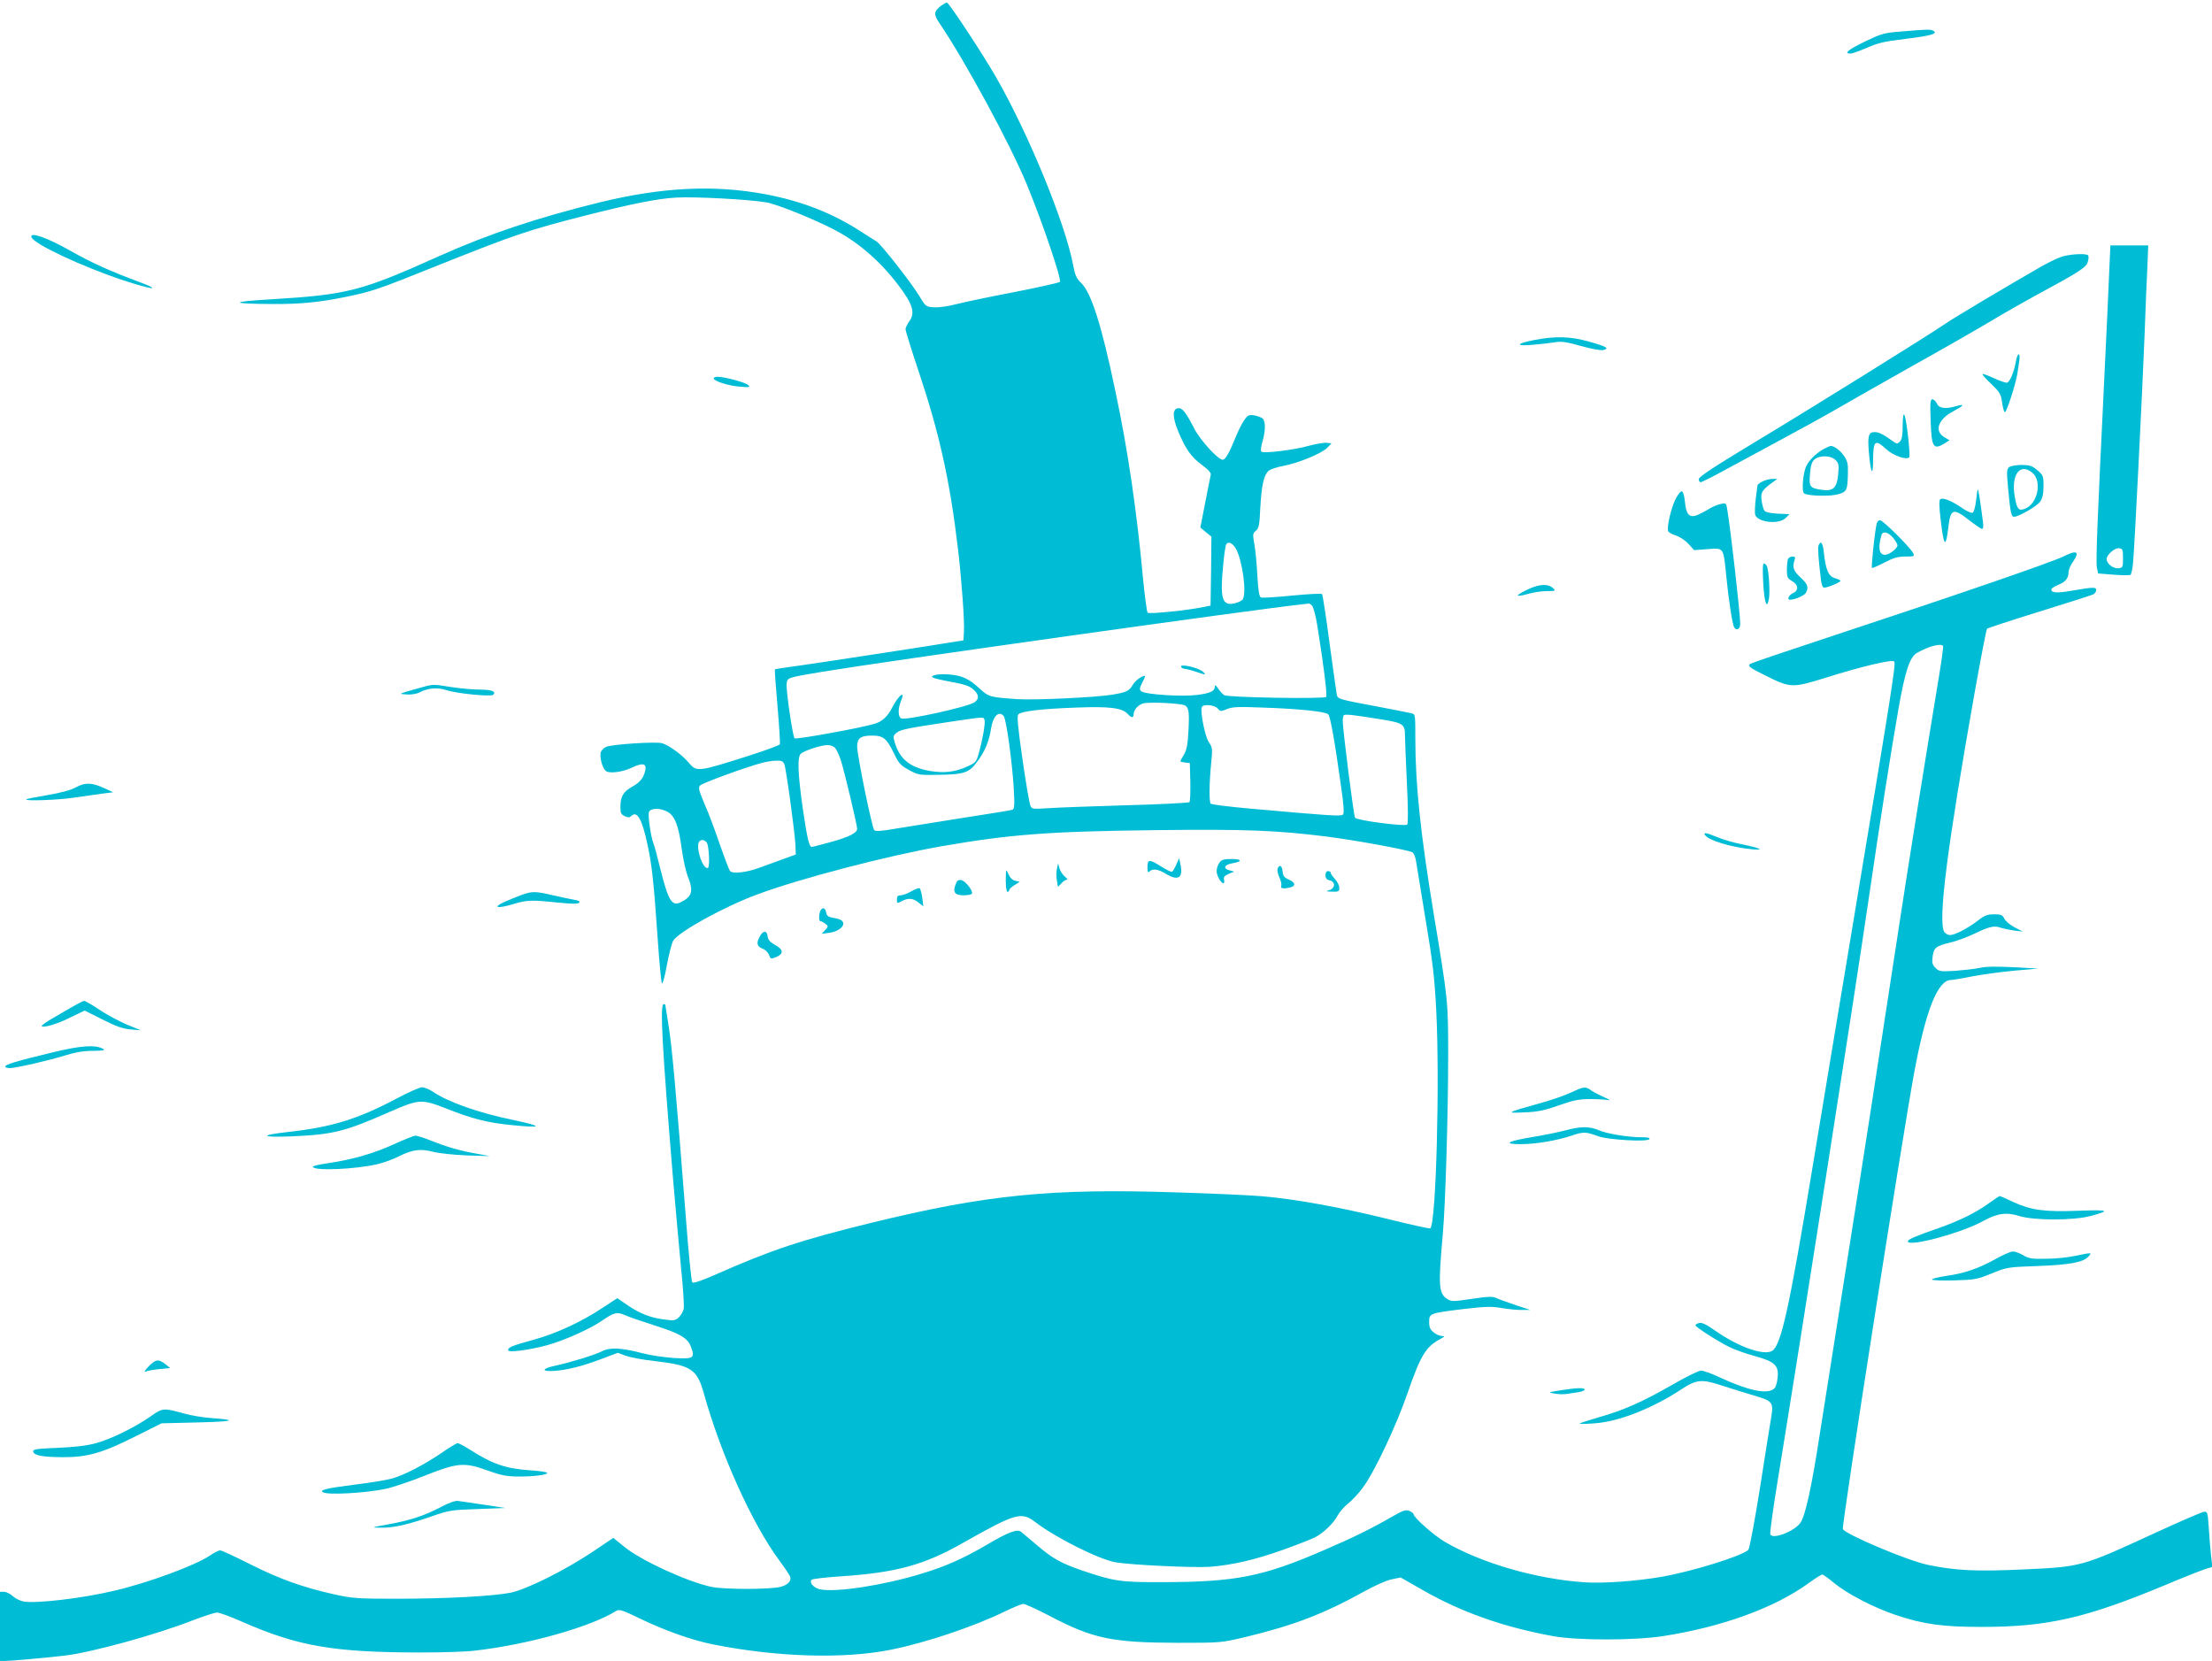 <?xml version="1.0" standalone="no"?>
<!DOCTYPE svg PUBLIC "-//W3C//DTD SVG 20010904//EN"
 "http://www.w3.org/TR/2001/REC-SVG-20010904/DTD/svg10.dtd">
<svg version="1.0" xmlns="http://www.w3.org/2000/svg"
 width="1280pt" height="961pt" viewBox="0 0 1280 961"
 preserveAspectRatio="xMidYMid meet">
<g transform="translate(0,961) scale(0.1,-0.1)"
fill="#00bcd4" stroke="none">
<path d="M5442 9574 c-38 -30 -40 -48 -7 -96 151 -223 409 -698 508 -938 90
-219 202 -549 190 -561 -5 -5 -126 -32 -269 -60 -142 -27 -293 -59 -335 -70
-42 -11 -97 -19 -124 -17 -48 3 -48 3 -89 71 -47 77 -220 297 -245 311 -9 5
-45 28 -81 51 -169 111 -348 181 -560 221 -298 56 -600 41 -960 -47 -359 -88
-646 -184 -927 -310 -456 -205 -532 -224 -978 -251 -241 -14 -235 -26 15 -27
152 -1 269 10 415 40 157 32 190 43 540 184 446 178 519 203 860 290 271 68
410 96 520 102 108 6 423 -11 520 -28 59 -10 256 -89 379 -151 144 -72 274
-183 383 -326 85 -111 101 -163 64 -212 -11 -16 -21 -36 -21 -45 0 -9 33 -116
74 -238 121 -360 183 -638 230 -1037 21 -180 38 -417 34 -475 l-3 -50 -45 -7
c-90 -16 -769 -120 -904 -139 -77 -10 -141 -20 -142 -22 -2 -1 5 -97 15 -212
10 -116 16 -215 14 -221 -2 -6 -84 -36 -181 -67 -300 -95 -300 -95 -349 -37
-40 46 -112 98 -152 110 -35 10 -287 -6 -323 -21 -14 -6 -29 -21 -32 -33 -7
-29 10 -90 29 -106 21 -18 100 -7 157 21 56 27 81 21 72 -18 -10 -45 -30 -69
-76 -95 -50 -27 -68 -57 -68 -116 0 -36 4 -44 25 -54 19 -9 28 -9 37 0 35 35
64 -18 96 -170 24 -110 36 -220 58 -543 9 -132 20 -246 24 -254 4 -8 17 37 29
105 12 66 29 129 37 142 35 53 294 196 486 267 247 92 753 224 1068 279 397
69 623 86 1245 93 517 6 690 -1 980 -37 166 -21 467 -76 497 -91 10 -6 19 -27
23 -57 4 -26 29 -177 55 -337 41 -243 51 -328 61 -522 21 -417 -1 -1226 -34
-1260 -4 -3 -118 22 -254 56 -273 67 -531 114 -723 130 -69 6 -290 16 -491 22
-728 24 -1100 -13 -1767 -176 -408 -100 -575 -155 -912 -304 -71 -31 -118 -47
-124 -41 -5 5 -22 172 -37 372 -57 732 -80 986 -99 1106 -11 67 -20 125 -20
127 0 3 -4 5 -10 5 -22 0 -8 -254 55 -1015 14 -165 35 -395 46 -511 12 -116
19 -223 15 -238 -3 -14 -16 -36 -27 -47 -18 -18 -29 -21 -73 -15 -84 9 -148
33 -218 80 l-66 45 -84 -55 c-123 -82 -268 -149 -398 -185 -125 -34 -150 -44
-150 -61 0 -15 112 -1 223 28 99 27 248 93 321 143 69 48 87 52 132 32 21 -10
98 -36 170 -59 150 -48 193 -73 212 -124 25 -66 16 -72 -101 -65 -56 4 -136
16 -177 27 -123 32 -189 36 -236 12 -44 -22 -177 -63 -272 -84 -76 -16 -82
-34 -9 -30 74 4 162 26 274 68 l98 37 45 -17 c25 -9 101 -24 170 -31 211 -25
244 -46 284 -191 98 -351 280 -753 436 -963 31 -42 59 -84 62 -92 9 -25 -11
-48 -54 -60 -61 -16 -330 -16 -403 0 -142 31 -407 153 -503 232 l-63 51 -122
-82 c-159 -106 -380 -216 -472 -235 -100 -20 -370 -35 -659 -35 -232 0 -257 2
-365 26 -182 41 -313 88 -484 174 -87 44 -165 80 -173 80 -8 0 -35 -13 -59
-30 -82 -56 -357 -158 -555 -204 -186 -44 -452 -75 -524 -62 -20 4 -48 18 -62
31 -15 14 -38 25 -50 25 l-24 0 0 -200 0 -200 27 0 c33 0 226 17 347 31 151
17 531 121 744 205 63 24 125 44 138 44 14 0 80 -24 147 -54 320 -140 523
-176 1022 -177 127 0 273 4 325 11 307 35 667 137 815 229 18 12 36 6 145 -47
140 -67 295 -122 415 -146 369 -74 761 -86 1035 -30 202 41 475 133 654 220
49 24 98 44 108 44 10 0 78 -31 151 -69 251 -132 361 -155 742 -156 249 0 250
0 390 33 281 68 450 132 687 263 59 33 130 65 160 71 l53 11 135 -77 c222
-126 462 -210 745 -262 141 -26 473 -26 640 0 341 53 646 164 842 307 37 27
72 49 78 49 5 0 36 -22 67 -48 76 -63 230 -143 358 -186 160 -54 274 -69 495
-69 384 0 605 51 1064 242 106 45 211 86 233 93 l40 12 -8 70 c-4 39 -10 112
-13 161 -6 86 -7 90 -28 88 -13 -2 -136 -55 -275 -119 -437 -201 -428 -199
-782 -215 -261 -12 -382 -6 -540 27 -117 24 -480 178 -492 207 -8 21 337 2226
412 2637 67 364 137 540 214 540 10 0 65 9 123 21 58 11 168 26 244 33 l138
12 -145 8 c-98 5 -161 4 -194 -4 -27 -6 -90 -13 -141 -17 -87 -5 -94 -4 -115
17 -18 18 -21 30 -17 62 7 55 18 64 100 84 40 9 108 35 151 56 82 39 108 44
148 29 13 -4 46 -11 73 -15 l50 -6 -48 25 c-26 14 -53 37 -59 50 -10 21 -18
25 -58 25 -38 0 -56 -6 -93 -35 -61 -47 -135 -85 -163 -85 -13 0 -28 9 -34 19
-36 68 18 490 176 1381 36 201 68 368 72 372 4 4 140 49 302 99 162 50 303 95
313 100 9 5 17 16 17 24 0 19 -14 19 -131 -1 -95 -17 -129 -15 -129 6 0 5 18
17 40 26 43 17 60 39 60 75 0 13 12 40 27 61 39 57 20 67 -53 30 -68 -34 -635
-229 -1324 -456 -261 -86 -482 -161 -490 -166 -20 -13 -10 -21 87 -69 144 -72
154 -72 345 -13 206 65 386 108 399 95 11 -11 -14 -167 -237 -1508 -80 -478
-185 -1115 -235 -1415 -134 -813 -182 -1032 -233 -1065 -47 -31 -195 21 -329
115 -56 39 -80 50 -96 45 -11 -3 -21 -9 -20 -13 0 -10 133 -95 195 -125 28
-14 93 -38 145 -52 121 -33 144 -56 135 -129 -3 -31 -12 -56 -23 -63 -42 -31
-148 -8 -312 68 -46 22 -95 39 -108 39 -13 0 -88 -37 -166 -82 -172 -99 -286
-149 -425 -188 -58 -17 -108 -33 -111 -36 -3 -4 36 -3 88 1 139 10 329 85 495
193 95 63 121 65 251 22 50 -16 129 -41 177 -55 104 -30 111 -39 98 -121 -6
-33 -35 -216 -65 -409 -31 -194 -61 -355 -68 -362 -36 -36 -331 -127 -507
-157 -147 -25 -336 -38 -440 -31 -280 19 -596 110 -809 234 -63 37 -181 141
-181 160 0 4 -11 13 -24 19 -21 9 -35 4 -102 -34 -120 -69 -221 -119 -393
-193 -350 -152 -508 -184 -926 -185 -253 -1 -285 4 -475 68 -119 41 -169 68
-263 149 -40 33 -79 66 -88 74 -22 18 -71 0 -194 -72 -138 -81 -243 -128 -379
-169 -221 -68 -494 -110 -589 -92 -37 7 -67 40 -50 56 4 5 82 14 173 20 314
21 478 65 702 193 309 174 338 183 422 118 117 -89 367 -214 461 -230 91 -16
459 -33 550 -26 132 11 263 42 422 99 83 30 165 62 182 71 48 24 110 84 131
126 11 20 38 52 61 70 23 18 62 60 86 93 67 90 194 360 258 546 75 217 106
269 190 313 26 14 27 16 9 17 -12 0 -33 9 -48 21 -20 16 -26 29 -26 60 0 50 2
51 197 75 129 15 164 16 223 6 39 -7 92 -12 118 -11 l47 0 -85 28 c-47 16 -97
34 -112 41 -22 10 -46 9 -142 -5 -108 -16 -117 -16 -141 -1 -50 33 -53 73 -26
376 15 164 31 695 31 1032 0 316 0 317 -84 823 -76 462 -106 744 -106 1011 0
139 0 142 -22 147 -13 3 -106 22 -208 41 -210 39 -218 42 -224 64 -2 10 -21
143 -42 297 -20 154 -40 284 -44 288 -4 4 -82 0 -173 -9 -91 -9 -172 -14 -180
-11 -10 4 -16 36 -21 124 -3 65 -11 147 -17 182 -11 59 -10 65 8 80 18 14 21
32 26 134 7 128 20 188 48 213 10 9 49 22 88 29 88 17 218 71 251 104 l25 26
-27 3 c-15 2 -61 -6 -103 -17 -88 -25 -264 -46 -276 -34 -5 5 -2 30 6 57 19
62 19 120 1 135 -8 7 -30 14 -49 18 -30 4 -37 1 -56 -26 -12 -17 -34 -59 -48
-94 -39 -97 -62 -137 -78 -137 -26 0 -130 113 -164 180 -51 98 -70 122 -95
118 -32 -5 -32 -52 2 -134 42 -102 75 -148 137 -194 38 -28 55 -47 51 -58 -2
-9 -17 -82 -32 -161 l-28 -143 32 -27 32 -26 -2 -200 -3 -199 -35 -7 c-93 -20
-320 -43 -329 -34 -5 6 -16 91 -26 190 -36 393 -88 751 -161 1093 -79 380
-140 570 -197 624 -28 27 -36 45 -47 103 -43 236 -257 759 -446 1088 -75 131
-265 420 -284 432 -3 2 -20 -8 -38 -21z m1708 -3136 c38 -63 66 -258 41 -296
-4 -7 -26 -18 -47 -23 -55 -12 -74 12 -74 95 0 67 17 234 26 247 11 18 35 8
54 -23z m442 -332 c8 -8 22 -60 31 -117 37 -231 58 -400 51 -411 -8 -13 -564
-4 -590 10 -8 5 -24 22 -35 38 -12 19 -19 23 -19 13 0 -28 -26 -40 -104 -50
-88 -11 -299 3 -321 21 -12 10 -12 17 5 51 11 21 18 39 16 39 -19 0 -56 -27
-70 -51 -22 -37 -36 -44 -118 -58 -92 -16 -455 -33 -553 -26 -156 11 -164 13
-214 59 -61 57 -102 77 -172 83 -62 6 -117 -3 -103 -16 5 -5 53 -16 107 -26
73 -13 105 -23 127 -42 36 -30 38 -57 8 -77 -42 -27 -393 -104 -422 -93 -20 8
-21 56 -2 102 28 66 -15 32 -52 -40 -25 -50 -57 -80 -102 -93 -74 -23 -454
-92 -462 -84 -11 11 -50 277 -46 316 4 36 2 35 211 70 348 58 2491 359 2767
389 19 2 38 5 42 5 4 1 13 -4 20 -12z m3652 -234 c2 -4 -9 -86 -25 -182 -75
-454 -183 -1126 -228 -1425 -133 -871 -211 -1376 -311 -2005 -60 -377 -127
-804 -150 -950 -46 -298 -81 -461 -110 -508 -31 -50 -163 -102 -176 -69 -3 9
17 154 45 324 125 764 443 2793 526 3363 63 433 128 846 171 1090 38 216 65
298 106 322 69 39 140 58 152 40z m-4407 -338 c42 -6 47 -27 40 -155 -4 -76
-10 -108 -26 -135 -12 -19 -21 -37 -21 -39 0 -2 12 -5 28 -7 l27 -3 3 -109 c1
-60 -1 -113 -5 -117 -4 -4 -168 -13 -363 -18 -195 -6 -399 -13 -452 -17 -98
-6 -98 -6 -107 19 -5 14 -26 135 -45 269 -27 189 -32 246 -23 255 18 18 132
32 333 39 195 8 268 -2 300 -37 21 -24 34 -24 34 -1 1 24 22 50 51 61 22 9
153 6 226 -5z m209 -23 c16 -18 19 -18 53 -4 30 13 66 15 211 9 209 -7 361
-23 376 -39 12 -12 37 -150 74 -416 16 -110 19 -156 11 -164 -11 -11 -71 -7
-531 34 -124 11 -229 24 -234 29 -10 10 -9 119 3 239 8 78 7 86 -14 117 -23
34 -52 184 -40 204 11 18 74 11 91 -9z m-1238 -44 c15 -17 49 -266 58 -414 6
-100 4 -124 -7 -128 -8 -3 -142 -25 -299 -49 -157 -25 -331 -53 -387 -62 -74
-13 -106 -15 -114 -7 -13 13 -99 433 -99 484 0 48 20 63 86 63 66 0 85 -16
129 -107 26 -54 37 -66 85 -92 52 -29 60 -30 165 -28 154 2 182 11 229 75 45
59 70 120 81 193 10 70 45 106 73 72z m2177 -18 c134 -21 145 -29 145 -93 0
-23 5 -146 11 -274 7 -141 8 -237 2 -243 -12 -12 -293 24 -302 40 -8 13 -72
516 -71 562 0 14 3 28 6 31 7 7 56 2 209 -23z m-2288 -4 c6 -17 -10 -110 -33
-193 -14 -50 -18 -55 -67 -77 -70 -32 -132 -39 -214 -26 -116 20 -176 68 -205
164 -11 36 -10 41 10 57 23 19 57 26 317 65 197 29 184 28 192 10z m-865 -162
c9 -10 23 -40 32 -67 19 -55 96 -379 96 -401 0 -24 -45 -47 -153 -77 -55 -15
-104 -28 -109 -28 -16 0 -27 48 -53 225 -29 205 -32 297 -10 315 22 18 114 48
151 49 18 1 38 -7 46 -16z m-293 -96 c11 -29 60 -391 64 -466 l2 -55 -80 -29
c-44 -16 -105 -38 -135 -49 -74 -27 -152 -35 -166 -17 -6 8 -32 77 -59 154
-26 77 -65 182 -88 233 -34 81 -38 96 -25 108 14 14 257 103 353 129 28 8 67
14 88 14 30 1 39 -3 46 -22z m-678 -273 c43 -22 66 -81 83 -210 8 -60 24 -133
35 -162 35 -87 27 -118 -37 -151 -54 -28 -74 5 -122 196 -16 67 -34 133 -40
147 -15 41 -31 156 -25 177 8 24 63 26 106 3z m228 -178 c14 -16 20 -144 7
-148 -27 -9 -68 105 -53 147 8 19 31 20 46 1z"/>
<path d="M6835 5750 c3 -5 14 -10 23 -10 9 -1 41 -9 70 -19 49 -17 51 -17 37
-1 -24 27 -145 54 -130 30z"/>
<path d="M11005 9428 c-103 -8 -117 -12 -212 -58 -97 -46 -126 -70 -85 -70 9
0 44 12 77 26 89 38 105 42 248 60 139 17 181 29 156 45 -16 10 -31 10 -184
-3z"/>
<path d="M182 8238 c14 -40 289 -169 532 -250 166 -55 231 -61 91 -9 -165 61
-278 112 -394 178 -137 78 -240 114 -229 81z"/>
<path d="M12205 8033 c-3 -87 -17 -378 -30 -648 -38 -781 -48 -1022 -41 -1059
l7 -34 89 -7 c49 -4 93 -4 98 -1 5 3 12 34 15 68 8 77 53 968 67 1323 5 143
12 317 16 388 l5 127 -109 0 -110 0 -7 -157z m80 -1653 c0 -52 -1 -55 -27 -58
-29 -3 -68 27 -68 53 0 25 48 67 73 63 20 -3 22 -9 22 -58z"/>
<path d="M11920 8121 c-25 -9 -76 -35 -115 -57 -190 -109 -496 -291 -545 -325
-104 -71 -766 -483 -1097 -682 -242 -146 -333 -206 -333 -219 0 -10 5 -18 11
-18 6 0 64 29 128 64 64 35 214 116 333 180 119 64 252 137 295 162 43 25 242
139 443 252 201 112 419 237 485 277 66 40 179 104 250 143 256 138 298 165
306 196 5 16 6 33 3 38 -9 14 -118 8 -164 -11z"/>
<path d="M8880 7643 c-109 -21 -115 -37 -10 -28 47 4 105 11 129 15 36 6 65 2
150 -22 61 -17 115 -27 130 -23 36 9 16 21 -86 49 -105 30 -195 32 -313 9z"/>
<path d="M11665 7518 c-10 -57 -33 -115 -50 -122 -7 -2 -41 9 -75 25 -35 16
-65 27 -68 25 -2 -3 20 -29 51 -58 49 -47 56 -59 62 -105 4 -29 11 -55 16 -58
9 -6 64 165 73 225 3 19 8 52 11 73 3 21 2 37 -4 37 -5 0 -12 -19 -16 -42z"/>
<path d="M4130 7421 c0 -16 84 -43 150 -48 57 -5 63 -4 50 9 -15 15 -137 48
-177 48 -13 0 -23 -4 -23 -9z"/>
<path d="M11172 7176 c5 -157 15 -173 86 -128 l23 15 -31 18 c-58 36 -35 103
52 149 65 35 71 45 17 30 -61 -18 -98 -13 -111 15 -6 14 -18 25 -26 25 -12 0
-14 -20 -10 -124z"/>
<path d="M11010 7148 c0 -57 -4 -81 -16 -93 -15 -14 -18 -14 -38 0 -56 41 -83
55 -108 55 -36 0 -42 -22 -33 -123 11 -121 24 -139 24 -34 1 108 12 117 75 59
41 -38 117 -65 134 -48 8 9 -16 225 -28 245 -6 11 -9 -9 -10 -61z"/>
<path d="M10555 7013 c-40 -21 -84 -62 -101 -96 -21 -39 -30 -152 -14 -162 24
-15 149 -18 195 -5 52 14 56 23 58 119 2 57 -2 73 -23 104 -22 32 -58 58 -78
57 -4 -1 -20 -8 -37 -17z m66 -64 c19 -19 21 -29 16 -83 -7 -79 -29 -100 -96
-90 -69 10 -74 18 -67 94 4 50 11 69 27 83 30 24 94 22 120 -4z"/>
<path d="M11627 6908 c-15 -12 -16 -24 -7 -123 13 -138 18 -165 34 -165 27 0
135 62 152 88 13 19 19 46 19 89 0 59 -2 64 -35 92 -30 26 -44 30 -91 31 -30
0 -63 -6 -72 -12z m132 -32 c60 -48 33 -183 -43 -210 -35 -13 -44 -3 -57 68
-23 127 28 200 100 142z"/>
<path d="M10198 6824 c-16 -8 -28 -18 -28 -22 -1 -4 -5 -38 -10 -77 -5 -38 -6
-80 -4 -92 12 -45 137 -60 177 -20 l22 22 -67 3 c-39 2 -71 8 -77 16 -6 7 -14
34 -17 59 -7 48 1 61 67 109 l24 17 -30 0 c-16 0 -42 -7 -57 -15z"/>
<path d="M11435 6715 c-5 -40 -13 -69 -21 -72 -7 -2 -33 9 -59 27 -62 43 -115
64 -128 51 -7 -7 -6 -45 3 -118 18 -159 30 -169 45 -38 12 102 29 107 120 35
35 -27 68 -50 74 -50 7 0 9 14 6 38 -15 116 -26 187 -30 190 -2 2 -6 -26 -10
-63z"/>
<path d="M9696 6723 c-26 -52 -52 -163 -43 -186 3 -7 23 -19 44 -25 22 -7 54
-28 73 -48 l33 -37 79 6 c95 6 90 15 108 -163 13 -133 35 -274 45 -290 14 -22
35 -9 35 20 0 59 -56 553 -76 668 -5 31 -7 33 -37 26 -17 -3 -47 -16 -67 -28
-19 -12 -50 -28 -68 -36 -46 -18 -65 2 -72 77 -3 31 -10 58 -17 60 -7 3 -23
-17 -37 -44z"/>
<path d="M10857 6568 c-12 -66 -29 -239 -25 -244 3 -2 35 12 72 31 53 28 79
35 122 35 52 0 54 1 44 21 -20 36 -174 189 -191 189 -11 0 -19 -11 -22 -32z
m97 -69 c14 -17 26 -37 26 -44 0 -18 -48 -55 -71 -55 -35 0 -43 37 -22 113 7
26 38 20 67 -14z"/>
<path d="M10523 6454 c-5 -14 0 -86 14 -196 3 -31 10 -48 19 -48 20 0 94 31
94 39 0 4 -15 11 -32 16 -38 11 -53 48 -64 148 -5 55 -18 73 -31 41z"/>
<path d="M10346 6374 c-3 -9 -6 -37 -6 -62 0 -42 4 -49 30 -64 37 -21 40 -54
5 -70 -23 -10 -36 -38 -17 -38 28 0 83 24 92 40 17 32 11 50 -30 88 -42 38
-49 59 -36 100 6 18 4 22 -12 22 -11 0 -23 -7 -26 -16z"/>
<path d="M10203 6238 c7 -118 21 -157 33 -93 7 40 0 158 -11 188 -4 9 -12 17
-18 17 -7 0 -8 -37 -4 -112z"/>
<path d="M8841 6200 c-35 -17 -62 -33 -58 -36 3 -3 30 1 60 10 30 9 79 16 108
16 48 0 52 2 38 15 -29 29 -79 27 -148 -5z"/>
<path d="M2400 5622 c-95 -27 -95 -27 -48 -30 28 -2 59 3 76 12 49 26 105 30
159 12 58 -19 254 -38 267 -26 19 19 -9 30 -77 30 -40 0 -115 7 -167 15 -115
18 -95 19 -210 -13z"/>
<path d="M440 5055 c-29 -16 -88 -32 -164 -45 -66 -11 -122 -22 -124 -25 -11
-11 185 -4 276 10 53 8 126 18 162 23 l65 8 -50 23 c-73 34 -112 35 -165 6z"/>
<path d="M9866 4779 c19 -31 150 -71 274 -83 76 -7 44 8 -60 29 -47 9 -111 28
-142 41 -63 26 -83 30 -72 13z"/>
<path d="M6807 4608 c-9 -20 -20 -39 -25 -42 -4 -2 -32 11 -62 30 -70 44 -80
43 -80 -3 0 -29 3 -34 12 -25 18 18 49 14 93 -13 73 -45 104 -24 85 58 l-7 32
-16 -37z"/>
<path d="M7056 4618 c-9 -12 -16 -34 -16 -48 0 -26 25 -70 40 -70 4 0 6 9 3
20 -4 15 2 23 27 34 l32 13 -26 7 c-40 10 -32 33 14 41 61 10 58 25 -4 25 -45
0 -58 -4 -70 -22z"/>
<path d="M6116 4583 c-4 -17 -4 -48 0 -68 l6 -36 20 20 c10 12 24 21 31 21 7
0 2 8 -11 18 -12 10 -26 31 -31 47 l-8 30 -7 -32z"/>
<path d="M7393 4584 c-3 -9 1 -31 10 -50 9 -18 14 -40 11 -49 -7 -16 13 -19
54 -9 32 9 27 28 -10 45 -26 11 -34 21 -36 47 -3 34 -19 43 -29 16z"/>
<path d="M5820 4518 c0 -39 4 -68 10 -68 6 0 10 5 10 10 0 6 14 19 31 29 l30
19 -26 6 c-17 4 -31 18 -40 39 -14 32 -14 31 -15 -35z"/>
<path d="M7670 4546 c0 -17 7 -26 26 -30 34 -9 30 -47 -6 -57 -20 -6 -17 -7
18 -8 38 -1 42 1 42 23 0 12 -11 35 -25 50 -14 15 -25 31 -25 37 0 5 -7 9 -15
9 -9 0 -15 -9 -15 -24z"/>
<path d="M5530 4494 c-18 -46 -5 -64 45 -64 24 0 46 4 49 9 9 15 -38 76 -62
79 -16 3 -25 -4 -32 -24z"/>
<path d="M5275 4454 c-22 -13 -50 -24 -62 -24 -18 0 -23 -6 -23 -24 0 -24 1
-24 28 -10 38 20 65 18 97 -8 l28 -22 -6 49 c-4 27 -11 52 -15 56 -4 3 -25 -5
-47 -17z"/>
<path d="M3015 4431 c-27 -10 -72 -29 -100 -41 -68 -32 -35 -38 55 -11 79 24
103 25 257 9 81 -8 116 -9 124 -1 8 8 -1 13 -33 18 -23 4 -79 16 -123 26 -98
23 -117 23 -180 0z"/>
<path d="M4752 4348 c-13 -13 -17 -68 -4 -68 5 0 17 -6 27 -14 19 -14 19 -15
0 -37 l-20 -22 43 6 c44 5 82 30 82 53 0 17 -17 27 -60 34 -24 4 -36 11 -38
25 -5 29 -16 37 -30 23z"/>
<path d="M4395 4189 c-20 -37 -14 -56 20 -69 14 -5 30 -21 35 -35 9 -24 11
-25 42 -12 44 18 42 43 -7 70 -29 16 -41 30 -43 50 -4 36 -28 34 -47 -4z"/>
<path d="M367 3755 c-117 -67 -141 -85 -117 -85 31 0 98 23 167 58 l73 35 102
-51 c78 -40 118 -54 163 -58 l60 -5 -81 33 c-44 19 -116 57 -159 86 -43 29
-83 52 -89 51 -6 0 -60 -29 -119 -64z"/>
<path d="M300 3520 c-207 -50 -270 -69 -270 -81 0 -5 12 -9 26 -9 35 0 231 45
326 75 55 17 102 25 156 25 60 1 73 3 59 11 -44 26 -129 20 -297 -21z"/>
<path d="M2295 3254 c-226 -120 -377 -166 -633 -194 -162 -18 -151 -32 20 -25
248 11 309 26 578 144 165 72 180 73 323 17 149 -59 235 -81 372 -95 188 -19
193 -9 15 29 -200 41 -378 104 -466 164 -21 14 -50 26 -64 25 -14 -1 -79 -30
-145 -65z"/>
<path d="M9091 3289 c-35 -17 -120 -46 -190 -65 -186 -52 -190 -55 -80 -50 78
3 116 11 200 41 86 30 118 36 181 36 43 0 90 -3 105 -6 15 -3 6 4 -21 15 -27
12 -62 30 -77 40 -34 25 -41 25 -118 -11z"/>
<path d="M9055 3069 c-38 -10 -123 -27 -189 -38 -145 -24 -172 -41 -65 -41 89
1 205 20 295 50 68 23 80 22 152 -4 56 -21 286 -34 296 -17 5 8 -8 11 -43 11
-80 0 -202 20 -250 41 -53 23 -105 23 -196 -2z"/>
<path d="M2278 2989 c-116 -53 -242 -89 -380 -109 -49 -7 -88 -16 -88 -20 0
-26 243 -16 373 14 37 9 94 29 126 46 79 39 123 45 197 26 34 -9 121 -18 195
-21 l134 -4 -77 14 c-96 17 -170 38 -265 76 -40 16 -81 29 -91 28 -9 -1 -65
-23 -124 -50z"/>
<path d="M11513 2651 c-75 -55 -174 -104 -288 -144 -143 -50 -185 -68 -185
-79 0 -36 314 49 437 118 80 44 133 52 209 28 85 -26 312 -26 409 0 121 32
110 37 -65 31 -198 -8 -277 3 -379 50 -40 19 -76 35 -80 35 -3 -1 -29 -18 -58
-39z"/>
<path d="M11545 2324 c-101 -55 -176 -81 -282 -96 -46 -7 -83 -16 -83 -21 0
-5 56 -7 128 -5 119 3 133 6 217 40 88 36 93 37 265 43 186 7 265 21 295 55
22 24 20 24 -75 4 -41 -9 -118 -17 -170 -17 -82 -2 -100 1 -133 21 -21 12 -48
22 -60 21 -12 0 -58 -20 -102 -45z"/>
<path d="M859 1703 c-23 -25 -28 -33 -14 -28 11 5 47 11 80 14 l60 6 -29 23
c-39 30 -56 28 -97 -15z"/>
<path d="M9030 1566 c-74 -12 -75 -12 -34 -19 23 -4 55 -5 70 -2 16 2 46 7 67
10 20 3 37 10 37 15 0 12 -43 11 -140 -4z"/>
<path d="M870 1414 c-94 -65 -231 -132 -319 -155 -50 -14 -125 -22 -219 -26
-121 -5 -142 -8 -140 -21 4 -23 52 -32 169 -33 144 -1 231 24 422 120 l152 76
205 5 c211 5 241 14 87 25 -48 3 -120 15 -160 26 -122 34 -125 34 -197 -17z"/>
<path d="M2557 1205 c-99 -68 -216 -129 -287 -149 -30 -9 -129 -25 -219 -36
-164 -21 -204 -31 -182 -44 27 -17 244 -5 364 20 38 8 139 42 225 76 191 76
229 79 366 29 72 -26 106 -33 170 -34 91 -1 179 10 172 22 -3 4 -47 11 -98 14
-143 10 -218 36 -353 122 -30 19 -60 35 -67 35 -7 0 -48 -25 -91 -55z"/>
<path d="M2550 890 c-95 -50 -178 -77 -305 -100 -100 -18 -100 -18 -40 -19 72
-1 153 17 294 66 100 35 115 37 266 42 l160 6 -125 19 c-69 10 -136 20 -150
22 -16 2 -53 -11 -100 -36z"/>
</g>
</svg>
